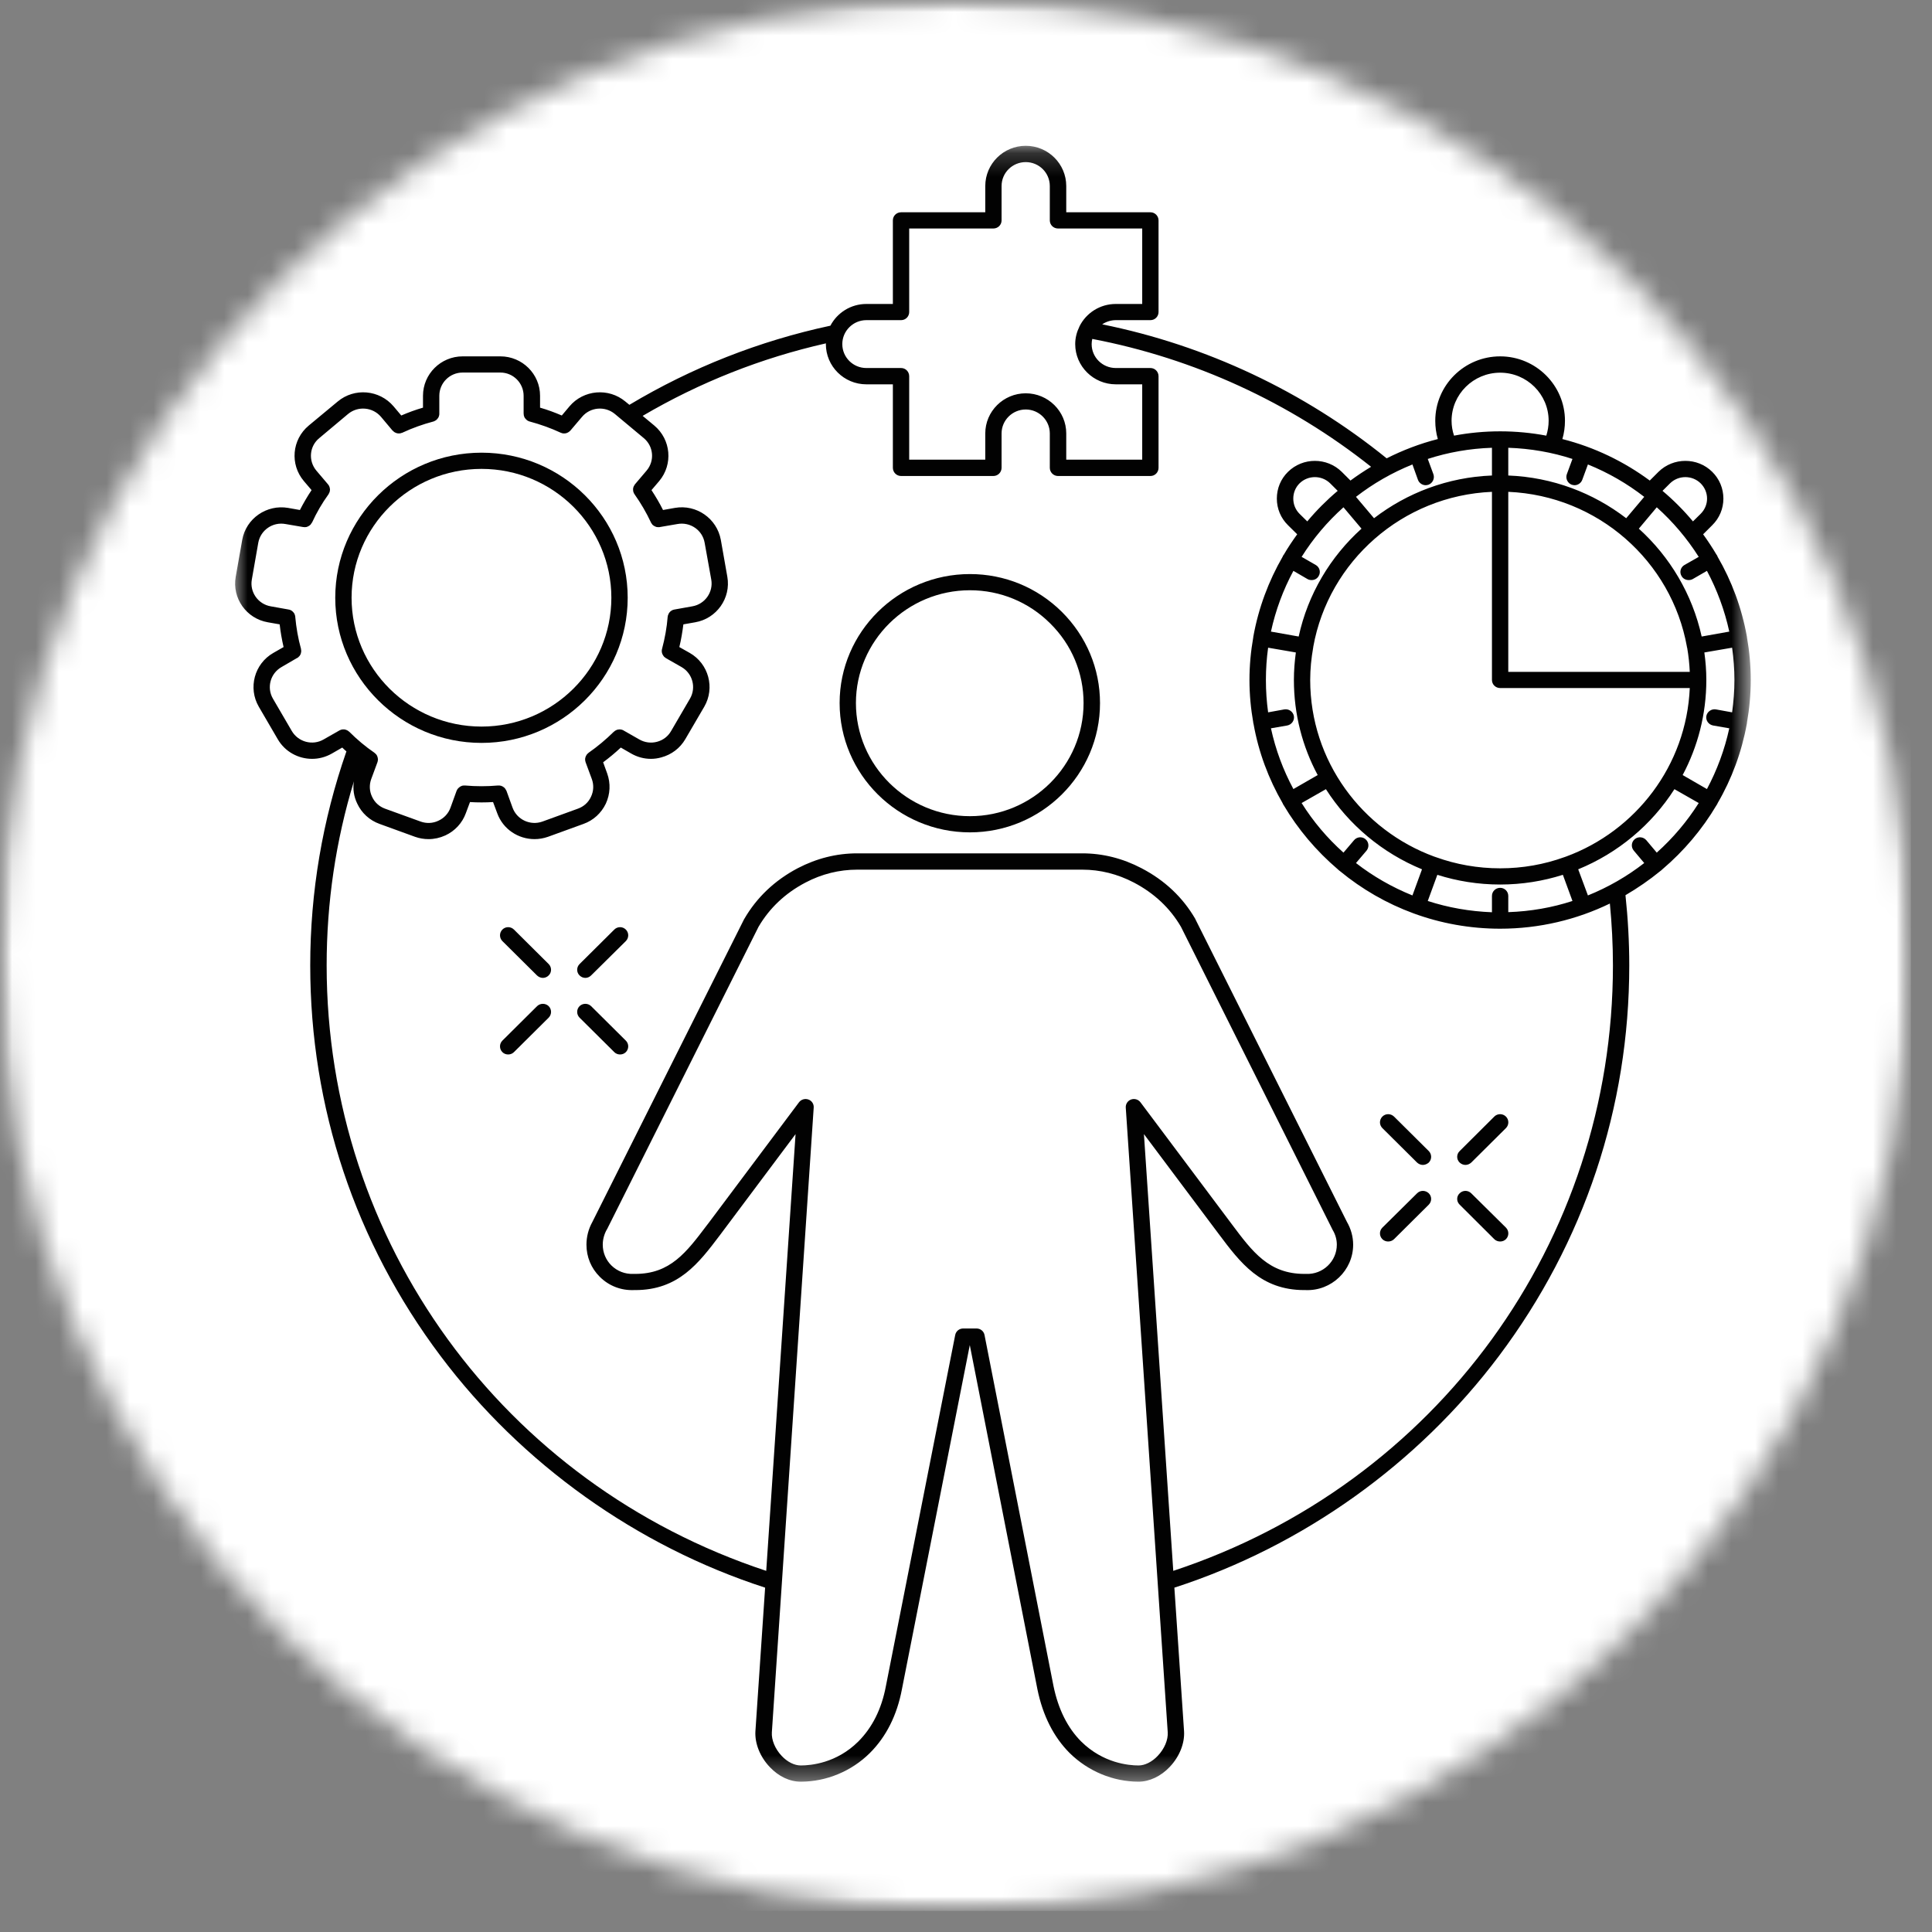 <?xml version="1.0" encoding="UTF-8"?> <svg xmlns="http://www.w3.org/2000/svg" width="82" height="82" viewBox="0 0 82 82" fill="none"><rect x="0" y="0" width="82" height="82" fill="#808080" stroke="none"/><g clip-path="url(#clip0_8645_14560)"><mask id="mask0_8645_14560" style="mask-type:luminance" maskUnits="userSpaceOnUse" x="0" y="0" width="82" height="82"><path d="M0 0H81.104V81.104H0V0Z" fill="white"></path></mask><g mask="url(#mask0_8645_14560)"><mask id="mask1_8645_14560" style="mask-type:luminance" maskUnits="userSpaceOnUse" x="0" y="0" width="82" height="82"><path d="M40.552 0C18.156 0 0 18.156 0 40.552C0 62.948 18.156 81.104 40.552 81.104C62.948 81.104 81.104 62.948 81.104 40.552C81.104 18.156 62.948 0 40.552 0Z" fill="white"></path></mask><g mask="url(#mask1_8645_14560)"><path d="M0 0H81.104V81.104H0V0Z" fill="white"></path></g></g><path d="M41.167 24.365C38.115 24.365 35.636 26.823 35.636 29.839C35.636 32.865 38.115 35.328 41.167 35.328C44.208 35.328 46.688 32.865 46.688 29.844C46.688 28.38 46.109 27.005 45.068 25.969C44.021 24.933 42.636 24.365 41.167 24.365ZM41.167 34.641C38.5 34.641 36.328 32.484 36.328 29.839C36.328 27.203 38.5 25.052 41.167 25.052C42.453 25.052 43.661 25.552 44.573 26.459C45.49 27.365 45.99 28.563 45.99 29.839C45.99 32.484 43.828 34.641 41.167 34.641Z" fill="#020202"></path><path d="M20.438 31.531C23.86 31.531 26.641 28.765 26.641 25.37C26.641 21.974 23.86 19.213 20.438 19.213C17.016 19.213 14.229 21.974 14.229 25.37C14.229 28.765 17.016 31.531 20.438 31.531ZM20.438 19.901C23.474 19.901 25.948 22.354 25.948 25.37C25.948 28.385 23.474 30.838 20.438 30.838C17.396 30.838 14.922 28.385 14.922 25.37C14.922 22.354 17.396 19.901 20.438 19.901Z" fill="#020202"></path><path d="M25.088 42.703C24.953 42.573 24.734 42.573 24.599 42.703C24.463 42.839 24.463 43.057 24.599 43.193L26.073 44.656C26.14 44.724 26.229 44.755 26.318 44.755C26.406 44.755 26.495 44.724 26.562 44.656C26.698 44.521 26.698 44.302 26.562 44.167L25.088 42.703Z" fill="#020202"></path><path d="M21.813 39.453C21.677 39.318 21.458 39.318 21.323 39.453C21.188 39.589 21.188 39.807 21.323 39.943L22.792 41.401C22.865 41.469 22.953 41.505 23.042 41.505C23.13 41.505 23.219 41.469 23.287 41.401C23.422 41.271 23.422 41.052 23.287 40.917L21.813 39.453Z" fill="#020202"></path><path d="M26.073 39.453L24.599 40.917C24.463 41.052 24.463 41.271 24.599 41.401C24.667 41.469 24.755 41.505 24.844 41.505C24.932 41.505 25.021 41.469 25.088 41.401L26.562 39.943C26.698 39.807 26.698 39.589 26.562 39.453C26.427 39.318 26.208 39.318 26.073 39.453Z" fill="#020202"></path><path d="M22.797 42.703L21.323 44.167C21.188 44.302 21.188 44.521 21.323 44.656C21.391 44.724 21.479 44.755 21.568 44.755C21.656 44.755 21.745 44.724 21.813 44.656L23.287 43.193C23.422 43.057 23.422 42.839 23.287 42.703C23.151 42.573 22.932 42.573 22.797 42.703Z" fill="#020202"></path><path d="M62.443 50.646C62.307 50.511 62.089 50.511 61.953 50.646C61.812 50.776 61.812 50.995 61.953 51.13L63.422 52.594C63.49 52.662 63.583 52.693 63.672 52.693C63.76 52.693 63.849 52.662 63.917 52.594C64.052 52.459 64.052 52.24 63.917 52.104L62.443 50.646Z" fill="#020202"></path><path d="M59.167 47.391C59.026 47.255 58.807 47.255 58.672 47.391C58.536 47.526 58.536 47.745 58.672 47.88L60.146 49.344C60.214 49.406 60.302 49.443 60.391 49.443C60.479 49.443 60.568 49.406 60.641 49.344C60.776 49.208 60.776 48.99 60.641 48.854L59.167 47.391Z" fill="#020202"></path><path d="M63.422 47.391L61.953 48.854C61.812 48.99 61.812 49.208 61.953 49.344C62.021 49.406 62.109 49.443 62.198 49.443C62.286 49.443 62.375 49.406 62.443 49.344L63.917 47.88C64.052 47.745 64.052 47.526 63.917 47.391C63.781 47.255 63.557 47.255 63.422 47.391Z" fill="#020202"></path><path d="M60.146 50.646L58.672 52.104C58.536 52.24 58.536 52.459 58.672 52.594C58.74 52.662 58.828 52.693 58.917 52.693C59.005 52.693 59.099 52.662 59.167 52.594L60.641 51.13C60.776 50.995 60.776 50.776 60.641 50.646C60.5 50.511 60.281 50.511 60.146 50.646Z" fill="#020202"></path><mask id="mask2_8645_14560" style="mask-type:luminance" maskUnits="userSpaceOnUse" x="9" y="6" width="66" height="70"><path d="M9.844 6.188H74.318V75.625H9.844V6.188Z" fill="white"></path></mask><g mask="url(#mask2_8645_14560)"><path d="M74.146 27.047C74.146 27.042 74.146 27.037 74.146 27.026C74.146 27.021 74.141 27.01 74.141 27.005C73.922 25.797 73.5 24.662 72.901 23.63C72.896 23.615 72.891 23.599 72.88 23.583C72.875 23.568 72.865 23.552 72.854 23.542C72.677 23.245 72.49 22.958 72.286 22.677L72.672 22.292C72.979 21.99 73.146 21.588 73.146 21.162C73.146 20.734 72.979 20.328 72.672 20.026C72.047 19.406 71.021 19.406 70.391 20.026L70.021 20.396C68.927 19.588 67.672 18.979 66.312 18.635C66.385 18.385 66.422 18.125 66.422 17.859C66.422 16.354 65.188 15.125 63.672 15.125C62.151 15.125 60.917 16.354 60.917 17.859C60.917 18.125 60.953 18.385 61.026 18.635C60.266 18.828 59.536 19.109 58.854 19.453C55.349 16.615 51.193 14.656 46.781 13.766C46.943 13.656 47.146 13.588 47.359 13.588H48.828C49.021 13.588 49.172 13.432 49.172 13.245V9.354C49.172 9.167 49.021 9.01 48.828 9.01H45.255V7.896C45.255 6.953 44.484 6.188 43.536 6.188C42.589 6.188 41.818 6.953 41.818 7.896V9.01H38.245C38.052 9.01 37.896 9.161 37.896 9.354V12.901H36.771C36.109 12.901 35.531 13.276 35.245 13.823C32.229 14.469 29.359 15.599 26.713 17.182L26.542 17.042C25.833 16.448 24.766 16.542 24.172 17.245L23.844 17.635C23.542 17.505 23.234 17.391 22.922 17.302V16.797C22.922 15.875 22.167 15.125 21.239 15.125H19.635C18.708 15.125 17.953 15.875 17.953 16.797V17.302C17.641 17.391 17.333 17.505 17.031 17.635L16.703 17.245C16.104 16.542 15.042 16.448 14.333 17.042L13.104 18.062C12.391 18.656 12.297 19.708 12.896 20.417L13.224 20.802C13.042 21.073 12.88 21.354 12.729 21.646L12.229 21.557C11.318 21.401 10.443 22.005 10.281 22.912L10.005 24.479C9.844 25.385 10.453 26.255 11.37 26.412L11.87 26.5C11.906 26.823 11.963 27.146 12.036 27.463L11.599 27.713C10.797 28.172 10.521 29.198 10.984 29.995L11.786 31.37C12.094 31.906 12.661 32.208 13.245 32.208C13.531 32.208 13.818 32.135 14.083 31.984L14.526 31.729C14.583 31.787 14.641 31.838 14.703 31.891C13.688 34.802 13.167 37.859 13.167 40.974C13.167 47 15.078 52.734 18.698 57.552C22.141 62.135 27.026 65.62 32.474 67.385L32.062 73.479C32.031 73.99 32.255 74.562 32.672 75C33.052 75.401 33.516 75.62 33.989 75.62C35.073 75.62 36.141 75.177 36.917 74.406C37.614 73.713 38.073 72.797 38.281 71.693L41.161 57.089L44.031 71.698C44.26 72.818 44.724 73.729 45.401 74.406C46.182 75.177 47.245 75.62 48.323 75.62C48.786 75.62 49.271 75.391 49.646 74.995C50.062 74.557 50.286 73.99 50.255 73.479L49.844 67.385C55.297 65.62 60.177 62.135 63.62 57.552C67.24 52.729 69.151 47 69.151 40.974C69.151 39.969 69.094 38.969 68.99 37.995C69.505 37.693 70 37.354 70.458 36.979C70.474 36.969 70.49 36.958 70.505 36.943C70.526 36.927 70.542 36.911 70.557 36.896C71.469 36.12 72.25 35.198 72.859 34.167C72.865 34.156 72.875 34.146 72.88 34.135C72.891 34.12 72.896 34.104 72.901 34.089C73.5 33.062 73.922 31.922 74.141 30.719C74.141 30.708 74.146 30.703 74.146 30.693C74.146 30.688 74.146 30.677 74.146 30.672C74.25 30.083 74.307 29.479 74.307 28.859C74.307 28.24 74.25 27.635 74.146 27.047ZM70.88 20.516C71.24 20.162 71.823 20.162 72.182 20.516C72.354 20.688 72.453 20.917 72.453 21.162C72.453 21.406 72.354 21.635 72.182 21.807L71.854 22.13C71.463 21.662 71.031 21.229 70.562 20.833L70.88 20.516ZM70.318 21.531C71.005 22.146 71.604 22.854 72.099 23.635L71.495 23.979C71.328 24.073 71.271 24.287 71.37 24.448C71.432 24.562 71.552 24.62 71.672 24.62C71.729 24.62 71.786 24.609 71.844 24.578L72.448 24.229C72.875 25.031 73.198 25.896 73.396 26.807L72.224 27.016C71.828 25.219 70.875 23.63 69.557 22.438L70.318 21.531ZM63.672 37.682C63.479 37.682 63.323 37.833 63.323 38.026V38.719C62.375 38.682 61.464 38.521 60.599 38.24L61.005 37.13C61.844 37.396 62.74 37.542 63.672 37.542C64.599 37.542 65.495 37.396 66.333 37.13L66.74 38.24C65.88 38.521 64.963 38.682 64.016 38.714V38.026C64.016 37.833 63.859 37.682 63.672 37.682ZM66.458 36.359C66.448 36.365 66.438 36.365 66.422 36.37C66.417 36.375 66.406 36.38 66.396 36.38C65.547 36.688 64.625 36.854 63.672 36.854C62.714 36.854 61.797 36.688 60.943 36.38C60.932 36.38 60.927 36.375 60.917 36.37C60.906 36.365 60.891 36.365 60.88 36.359C57.807 35.234 55.609 32.297 55.609 28.859C55.609 28.396 55.656 27.938 55.734 27.495C55.734 27.484 55.734 27.479 55.739 27.474C55.739 27.463 55.739 27.458 55.739 27.453C56.391 23.823 59.521 21.037 63.323 20.875V28.859C63.323 29.052 63.479 29.203 63.672 29.203H71.719C71.578 32.49 69.427 35.271 66.458 36.359ZM57.953 35.615C57.807 35.495 57.589 35.516 57.469 35.661L57.021 36.188C56.333 35.573 55.734 34.865 55.245 34.083L56.276 33.495C57.24 35.005 58.667 36.203 60.354 36.896L59.948 38.005C59.083 37.656 58.276 37.193 57.552 36.63L58 36.104C58.12 35.958 58.104 35.74 57.953 35.615ZM54.917 30.391C54.88 30.203 54.703 30.078 54.51 30.109L53.823 30.234C53.76 29.781 53.729 29.323 53.729 28.859C53.729 28.396 53.76 27.938 53.823 27.49L55 27.693C54.948 28.073 54.917 28.463 54.917 28.859C54.917 30.318 55.281 31.693 55.927 32.896L54.896 33.49C54.464 32.688 54.141 31.823 53.943 30.912L54.635 30.792C54.823 30.755 54.948 30.578 54.917 30.391ZM55.844 23.979L55.245 23.635C55.734 22.854 56.333 22.146 57.021 21.531L57.786 22.438C56.464 23.63 55.51 25.219 55.12 27.016L53.943 26.807C54.141 25.896 54.464 25.031 54.896 24.229L55.495 24.578C55.552 24.609 55.609 24.62 55.672 24.62C55.792 24.62 55.906 24.562 55.969 24.448C56.068 24.287 56.01 24.073 55.844 23.979ZM55.156 21.807C54.984 21.635 54.891 21.406 54.891 21.162C54.891 20.917 54.984 20.688 55.156 20.516C55.516 20.162 56.099 20.162 56.458 20.516L56.776 20.833C56.307 21.229 55.875 21.662 55.484 22.13L55.156 21.807ZM64.016 28.516V20.875C67.823 21.037 70.948 23.823 71.599 27.453C71.599 27.458 71.599 27.463 71.599 27.474C71.604 27.479 71.604 27.484 71.609 27.495C71.667 27.828 71.703 28.167 71.719 28.516H64.016ZM66.74 19.479L66.5 20.13C66.438 20.307 66.531 20.505 66.708 20.573C66.75 20.583 66.792 20.594 66.828 20.594C66.969 20.594 67.104 20.505 67.156 20.365L67.396 19.713C68.26 20.062 69.062 20.526 69.786 21.088L69.021 21.995C67.625 20.922 65.896 20.255 64.016 20.182V19.005C64.963 19.037 65.88 19.198 66.74 19.479ZM63.672 15.818C64.807 15.818 65.729 16.734 65.729 17.859C65.729 18.078 65.693 18.287 65.63 18.49C64.995 18.37 64.338 18.307 63.672 18.307C63 18.307 62.344 18.37 61.714 18.49C61.646 18.287 61.609 18.078 61.609 17.859C61.609 16.734 62.536 15.818 63.672 15.818ZM59.948 19.713L60.182 20.365C60.234 20.505 60.37 20.594 60.51 20.594C60.552 20.594 60.589 20.583 60.63 20.573C60.807 20.505 60.901 20.307 60.839 20.13L60.599 19.479C61.464 19.198 62.375 19.037 63.323 19.005V20.182C61.443 20.255 59.714 20.922 58.318 21.995L57.552 21.088C58.276 20.526 59.083 20.062 59.948 19.713ZM36.771 13.588H38.245C38.438 13.588 38.589 13.432 38.589 13.245V9.698H42.161C42.354 9.698 42.51 9.547 42.51 9.354V7.896C42.51 7.333 42.969 6.88 43.536 6.88C44.099 6.88 44.557 7.333 44.557 7.896V9.354C44.557 9.547 44.714 9.698 44.906 9.698H48.479V12.901H47.359C46.682 12.901 46.099 13.287 45.818 13.849C45.818 13.854 45.812 13.859 45.812 13.865C45.703 14.088 45.635 14.338 45.635 14.604C45.635 15.547 46.411 16.312 47.359 16.312H48.479V19.51H45.255V18.396C45.255 17.458 44.484 16.693 43.536 16.693C42.589 16.693 41.818 17.458 41.818 18.396V19.51H38.589V15.969C38.589 15.776 38.438 15.62 38.245 15.62H36.771C36.208 15.62 35.75 15.167 35.75 14.604C35.75 14.047 36.208 13.588 36.771 13.588ZM14.682 30.974C14.677 30.974 14.667 30.969 14.656 30.969C14.646 30.963 14.63 30.963 14.62 30.958C14.609 30.958 14.599 30.958 14.588 30.958C14.578 30.958 14.568 30.958 14.552 30.958C14.542 30.958 14.531 30.958 14.521 30.963C14.51 30.963 14.5 30.969 14.484 30.969C14.479 30.974 14.469 30.974 14.458 30.979C14.443 30.984 14.432 30.99 14.422 30.995C14.417 30.995 14.406 31 14.401 31.005L13.734 31.385C13.266 31.656 12.661 31.495 12.385 31.026L11.583 29.651C11.312 29.182 11.474 28.583 11.948 28.312L12.609 27.927C12.62 27.927 12.625 27.922 12.63 27.917C12.641 27.912 12.651 27.901 12.661 27.896C12.667 27.885 12.677 27.88 12.682 27.87C12.693 27.865 12.698 27.854 12.708 27.849C12.713 27.838 12.719 27.828 12.729 27.818C12.734 27.812 12.739 27.802 12.745 27.792C12.75 27.781 12.755 27.771 12.76 27.76C12.76 27.75 12.766 27.74 12.771 27.729C12.771 27.719 12.776 27.708 12.776 27.698C12.781 27.688 12.781 27.677 12.781 27.667C12.781 27.656 12.786 27.641 12.786 27.63C12.786 27.62 12.786 27.609 12.781 27.599C12.781 27.588 12.781 27.573 12.776 27.562C12.776 27.557 12.776 27.547 12.776 27.542C12.651 27.094 12.573 26.635 12.531 26.177C12.531 26.172 12.531 26.167 12.531 26.162C12.526 26.146 12.526 26.13 12.521 26.12C12.521 26.109 12.516 26.099 12.51 26.094C12.51 26.078 12.505 26.068 12.5 26.057C12.495 26.047 12.489 26.037 12.484 26.031C12.479 26.021 12.469 26.01 12.463 26C12.458 25.995 12.448 25.984 12.443 25.979C12.438 25.969 12.427 25.958 12.417 25.953C12.411 25.943 12.401 25.938 12.396 25.932C12.385 25.927 12.375 25.917 12.364 25.912C12.354 25.906 12.344 25.901 12.333 25.896C12.323 25.891 12.318 25.885 12.307 25.885C12.292 25.88 12.281 25.875 12.266 25.875C12.26 25.87 12.255 25.87 12.25 25.87L11.489 25.734C10.953 25.641 10.594 25.13 10.688 24.599L10.963 23.031C11.062 22.5 11.573 22.146 12.109 22.24L12.87 22.37C12.875 22.37 12.885 22.37 12.896 22.37C12.906 22.375 12.917 22.375 12.927 22.375H12.932C12.963 22.375 12.989 22.37 13.016 22.365C13.026 22.359 13.031 22.359 13.036 22.359C13.057 22.349 13.078 22.338 13.099 22.328C13.104 22.323 13.114 22.323 13.12 22.318C13.141 22.302 13.161 22.287 13.182 22.266C13.188 22.26 13.188 22.255 13.193 22.25C13.208 22.229 13.224 22.208 13.234 22.188C13.239 22.182 13.239 22.177 13.245 22.177C13.438 21.755 13.672 21.354 13.943 20.979C13.943 20.974 13.948 20.963 13.953 20.958C13.958 20.948 13.963 20.938 13.969 20.927C13.974 20.917 13.979 20.906 13.984 20.896C13.984 20.885 13.989 20.875 13.995 20.865C13.995 20.854 13.995 20.844 14 20.833C14 20.823 14 20.807 14.005 20.797C14.005 20.787 14.005 20.776 14.005 20.766C14 20.755 14 20.745 14 20.734C14 20.724 13.995 20.713 13.995 20.703C13.989 20.693 13.989 20.677 13.984 20.667C13.979 20.656 13.974 20.646 13.974 20.635C13.969 20.625 13.963 20.62 13.958 20.609C13.953 20.599 13.943 20.588 13.938 20.578C13.932 20.573 13.927 20.562 13.922 20.557L13.427 19.974C13.078 19.557 13.13 18.938 13.552 18.594L14.776 17.568C15.193 17.224 15.818 17.276 16.172 17.693L16.661 18.276C16.667 18.276 16.667 18.276 16.667 18.276C16.672 18.281 16.677 18.287 16.682 18.292C16.698 18.307 16.719 18.323 16.734 18.338C16.745 18.344 16.75 18.344 16.755 18.349C16.807 18.38 16.864 18.396 16.922 18.396C16.922 18.396 16.927 18.396 16.932 18.396C16.938 18.396 16.943 18.396 16.948 18.396C16.958 18.396 16.974 18.396 16.989 18.391C16.995 18.391 17.005 18.385 17.016 18.385C17.031 18.38 17.047 18.375 17.057 18.37C17.068 18.37 17.073 18.37 17.078 18.365C17.5 18.167 17.943 18.01 18.391 17.891C18.396 17.891 18.401 17.885 18.411 17.885C18.422 17.88 18.432 17.875 18.443 17.87C18.453 17.865 18.463 17.859 18.474 17.854C18.484 17.849 18.495 17.844 18.5 17.838C18.51 17.828 18.521 17.823 18.526 17.818C18.536 17.807 18.547 17.802 18.552 17.792C18.557 17.787 18.568 17.776 18.573 17.766C18.578 17.76 18.588 17.75 18.594 17.74C18.599 17.734 18.604 17.724 18.609 17.713C18.614 17.703 18.62 17.693 18.625 17.682C18.625 17.672 18.63 17.662 18.63 17.651C18.635 17.641 18.641 17.63 18.641 17.62C18.641 17.604 18.646 17.594 18.646 17.578C18.646 17.573 18.646 17.568 18.646 17.557V16.797C18.646 16.255 19.088 15.812 19.635 15.812H21.239C21.781 15.812 22.224 16.255 22.224 16.797V17.557C22.224 17.568 22.229 17.573 22.229 17.578C22.229 17.594 22.229 17.604 22.229 17.62C22.234 17.63 22.234 17.641 22.239 17.646C22.239 17.662 22.245 17.672 22.25 17.682C22.255 17.693 22.26 17.703 22.26 17.713C22.266 17.724 22.271 17.734 22.281 17.74C22.286 17.75 22.292 17.76 22.297 17.766C22.307 17.776 22.312 17.787 22.323 17.792C22.328 17.802 22.333 17.807 22.344 17.812C22.354 17.823 22.359 17.833 22.37 17.838C22.38 17.844 22.391 17.849 22.396 17.854C22.406 17.859 22.417 17.865 22.427 17.87C22.438 17.875 22.448 17.88 22.463 17.885C22.469 17.885 22.474 17.891 22.484 17.891C22.927 18.01 23.37 18.167 23.797 18.365C23.802 18.37 23.807 18.37 23.812 18.37C23.828 18.375 23.838 18.38 23.854 18.385C23.864 18.391 23.875 18.391 23.885 18.391C23.896 18.396 23.911 18.396 23.927 18.396C23.932 18.396 23.938 18.396 23.943 18.396C23.943 18.396 23.948 18.396 23.953 18.396C24.01 18.396 24.068 18.38 24.114 18.349C24.125 18.344 24.13 18.344 24.135 18.338C24.156 18.323 24.172 18.307 24.193 18.292C24.193 18.287 24.198 18.281 24.203 18.281C24.203 18.276 24.208 18.276 24.208 18.276L24.703 17.693C25.052 17.276 25.677 17.224 26.094 17.568L27.323 18.594C27.739 18.938 27.797 19.557 27.443 19.974L26.948 20.557C26.943 20.562 26.943 20.568 26.938 20.573C26.932 20.583 26.922 20.599 26.917 20.609C26.911 20.62 26.906 20.625 26.901 20.635C26.896 20.646 26.891 20.656 26.885 20.672C26.885 20.677 26.88 20.688 26.88 20.698C26.875 20.708 26.875 20.724 26.87 20.734C26.87 20.745 26.87 20.755 26.87 20.766C26.87 20.776 26.87 20.787 26.87 20.802C26.87 20.812 26.87 20.818 26.875 20.828C26.875 20.844 26.875 20.854 26.88 20.865C26.88 20.875 26.885 20.885 26.891 20.896C26.891 20.906 26.896 20.917 26.901 20.927C26.906 20.938 26.911 20.948 26.922 20.958C26.922 20.963 26.927 20.974 26.932 20.979C27.198 21.354 27.432 21.755 27.63 22.177C27.63 22.182 27.635 22.182 27.635 22.188C27.646 22.208 27.661 22.229 27.677 22.25C27.682 22.255 27.688 22.26 27.688 22.266C27.708 22.287 27.729 22.302 27.755 22.318C27.76 22.323 27.766 22.328 27.771 22.328C27.792 22.338 27.812 22.349 27.838 22.359C27.844 22.359 27.849 22.365 27.854 22.365C27.885 22.37 27.911 22.375 27.943 22.375C27.953 22.375 27.963 22.375 27.969 22.375C27.984 22.375 27.995 22.375 28.005 22.37L28.76 22.24C29.297 22.146 29.812 22.5 29.906 23.031L30.188 24.599C30.281 25.13 29.922 25.641 29.385 25.734L28.625 25.87C28.62 25.87 28.614 25.87 28.609 25.875C28.594 25.875 28.578 25.88 28.562 25.885C28.557 25.891 28.552 25.891 28.542 25.896C28.531 25.901 28.516 25.906 28.505 25.917C28.495 25.922 28.489 25.927 28.484 25.927C28.474 25.938 28.463 25.948 28.453 25.953C28.443 25.958 28.438 25.969 28.432 25.974C28.422 25.984 28.417 25.995 28.406 26.005C28.401 26.01 28.396 26.021 28.391 26.026C28.385 26.037 28.38 26.047 28.375 26.062C28.37 26.068 28.364 26.078 28.364 26.088C28.359 26.099 28.354 26.109 28.349 26.12C28.349 26.135 28.344 26.146 28.344 26.156C28.344 26.162 28.338 26.172 28.338 26.177C28.302 26.635 28.219 27.094 28.099 27.542C28.099 27.547 28.099 27.557 28.094 27.562C28.094 27.578 28.088 27.588 28.088 27.599C28.088 27.609 28.088 27.62 28.088 27.63C28.088 27.646 28.088 27.656 28.088 27.667C28.094 27.677 28.094 27.688 28.094 27.698C28.099 27.708 28.099 27.719 28.104 27.734C28.109 27.745 28.109 27.75 28.114 27.76C28.12 27.771 28.125 27.781 28.13 27.792C28.135 27.802 28.141 27.812 28.146 27.818C28.151 27.828 28.161 27.838 28.167 27.849C28.172 27.859 28.182 27.865 28.188 27.875C28.198 27.88 28.203 27.891 28.213 27.896C28.224 27.901 28.234 27.912 28.245 27.917C28.25 27.922 28.255 27.927 28.26 27.932L28.927 28.312C29.396 28.583 29.557 29.182 29.286 29.651L28.484 31.026C28.354 31.255 28.141 31.417 27.885 31.484C27.63 31.552 27.364 31.516 27.135 31.385L26.469 31.005C26.463 31 26.458 31 26.453 30.995C26.438 30.99 26.427 30.984 26.417 30.979C26.406 30.974 26.396 30.974 26.385 30.969C26.375 30.969 26.364 30.963 26.349 30.963C26.338 30.963 26.328 30.958 26.318 30.958C26.307 30.958 26.297 30.958 26.286 30.958C26.276 30.958 26.266 30.958 26.255 30.963C26.239 30.963 26.229 30.963 26.219 30.969C26.208 30.969 26.198 30.974 26.188 30.974C26.177 30.979 26.167 30.984 26.156 30.99C26.146 30.995 26.135 31 26.125 31.005C26.114 31.01 26.109 31.016 26.099 31.021C26.088 31.026 26.078 31.037 26.068 31.047C26.062 31.052 26.057 31.052 26.052 31.057C25.719 31.385 25.359 31.688 24.984 31.948C24.979 31.953 24.974 31.958 24.969 31.963C24.958 31.969 24.948 31.979 24.938 31.99C24.932 31.995 24.922 32.005 24.917 32.01C24.911 32.021 24.901 32.031 24.896 32.042C24.891 32.047 24.885 32.057 24.88 32.068C24.875 32.078 24.87 32.089 24.864 32.099C24.859 32.109 24.854 32.115 24.854 32.125C24.849 32.135 24.844 32.151 24.844 32.161C24.838 32.172 24.838 32.182 24.838 32.188C24.838 32.203 24.833 32.214 24.833 32.229C24.833 32.24 24.838 32.245 24.838 32.255C24.838 32.271 24.838 32.281 24.838 32.292C24.844 32.302 24.844 32.312 24.849 32.323C24.849 32.333 24.854 32.344 24.854 32.349L25.12 33.068C25.208 33.312 25.198 33.578 25.083 33.818C24.974 34.057 24.776 34.234 24.526 34.323L23.021 34.87C22.51 35.052 21.943 34.792 21.755 34.281L21.495 33.562C21.489 33.557 21.484 33.552 21.484 33.547C21.479 33.536 21.474 33.521 21.463 33.51C21.463 33.5 21.453 33.495 21.448 33.484C21.443 33.474 21.438 33.464 21.427 33.458C21.422 33.448 21.411 33.443 21.406 33.432C21.396 33.427 21.385 33.417 21.38 33.411C21.37 33.406 21.364 33.401 21.354 33.396C21.344 33.385 21.333 33.38 21.323 33.375C21.312 33.37 21.307 33.37 21.297 33.365C21.286 33.359 21.271 33.354 21.26 33.349C21.25 33.349 21.239 33.349 21.229 33.344C21.219 33.344 21.208 33.339 21.193 33.339C21.182 33.339 21.167 33.339 21.156 33.339C21.151 33.339 21.141 33.339 21.135 33.339C20.677 33.38 20.198 33.38 19.739 33.339C19.734 33.339 19.724 33.339 19.719 33.339C19.708 33.339 19.693 33.339 19.682 33.339C19.667 33.339 19.656 33.344 19.646 33.344C19.635 33.349 19.625 33.349 19.614 33.349C19.604 33.354 19.588 33.359 19.578 33.365C19.568 33.37 19.562 33.37 19.557 33.375C19.542 33.38 19.531 33.385 19.521 33.396C19.51 33.401 19.505 33.406 19.5 33.411C19.489 33.417 19.479 33.427 19.469 33.438C19.463 33.443 19.453 33.448 19.448 33.453C19.438 33.464 19.432 33.474 19.427 33.484C19.422 33.495 19.411 33.5 19.406 33.51C19.401 33.521 19.396 33.531 19.391 33.542C19.391 33.552 19.385 33.557 19.38 33.562L19.12 34.281C19.031 34.526 18.849 34.724 18.609 34.833C18.37 34.948 18.099 34.958 17.854 34.87L16.344 34.323C16.099 34.234 15.901 34.057 15.792 33.818C15.677 33.578 15.667 33.312 15.755 33.068L16.021 32.349C16.021 32.344 16.021 32.333 16.026 32.328C16.031 32.318 16.031 32.302 16.036 32.292C16.036 32.281 16.036 32.271 16.036 32.26C16.042 32.25 16.042 32.234 16.042 32.224C16.042 32.214 16.036 32.203 16.036 32.193C16.036 32.182 16.036 32.172 16.031 32.161C16.031 32.151 16.026 32.135 16.021 32.125C16.021 32.115 16.016 32.104 16.01 32.094C16.005 32.089 16 32.078 16 32.068C15.989 32.057 15.984 32.047 15.979 32.036C15.974 32.026 15.969 32.021 15.958 32.01C15.953 32.005 15.943 31.995 15.938 31.99C15.927 31.979 15.917 31.969 15.906 31.963C15.901 31.958 15.896 31.953 15.891 31.948C15.51 31.688 15.151 31.385 14.823 31.057C14.818 31.052 14.812 31.052 14.807 31.047C14.797 31.037 14.786 31.026 14.776 31.021C14.766 31.016 14.755 31.01 14.75 31.005C14.739 31 14.729 30.995 14.719 30.99C14.708 30.984 14.698 30.979 14.682 30.974ZM15.276 32.354L15.271 32.37C15.276 32.365 15.276 32.359 15.276 32.354ZM49.141 74.521C48.896 74.781 48.594 74.932 48.323 74.932C47.901 74.932 46.818 74.833 45.891 73.917C45.312 73.338 44.917 72.547 44.714 71.562L41.786 56.661C41.755 56.5 41.614 56.385 41.448 56.385H40.88C40.714 56.385 40.573 56.5 40.542 56.661L37.599 71.568C37.417 72.537 37.021 73.323 36.427 73.917C35.505 74.833 34.417 74.932 33.989 74.932C33.719 74.932 33.422 74.787 33.177 74.526C32.896 74.229 32.739 73.844 32.76 73.526L34.536 47.01C34.547 46.859 34.458 46.719 34.312 46.667C34.167 46.615 34.005 46.661 33.911 46.786L30.088 51.891L30 52.005C29.13 53.156 28.448 54.068 26.963 54.068H26.906C26.901 54.068 26.891 54.068 26.885 54.068C26.531 54.083 26.198 53.953 25.948 53.708C25.713 53.474 25.583 53.161 25.583 52.828C25.583 52.609 25.641 52.391 25.75 52.193C25.755 52.188 25.755 52.188 25.76 52.182L32.193 39.339C32.656 38.547 33.323 37.911 34.188 37.458C34.88 37.094 35.62 36.911 36.38 36.911H45.938C46.693 36.911 47.427 37.094 48.125 37.458C48.989 37.911 49.661 38.542 50.125 39.339L56.552 52.182C56.557 52.188 56.557 52.193 56.562 52.203C56.677 52.391 56.739 52.609 56.739 52.828C56.739 53.531 56.146 54.099 55.438 54.068C55.427 54.068 55.422 54.068 55.411 54.068H55.359C53.859 54.068 53.161 53.135 52.281 51.958L48.406 46.786C48.312 46.661 48.151 46.615 48.005 46.667C47.864 46.719 47.771 46.859 47.781 47.01L49.562 73.521C49.583 73.844 49.422 74.224 49.141 74.521ZM49.797 66.672L48.552 48.135L51.724 52.37C52.641 53.594 53.51 54.755 55.359 54.755H55.411C56.51 54.802 57.432 53.917 57.432 52.828C57.432 52.49 57.339 52.156 57.167 51.859L50.739 39.021C50.739 39.016 50.734 39.01 50.734 39.005C50.203 38.089 49.438 37.365 48.448 36.849C47.651 36.432 46.807 36.219 45.938 36.219H36.38C35.505 36.219 34.661 36.432 33.859 36.849C32.88 37.365 32.114 38.094 31.588 39.005C31.583 39.01 31.578 39.016 31.578 39.021L25.141 51.865C24.974 52.167 24.891 52.495 24.891 52.828C24.891 53.344 25.088 53.828 25.458 54.193C25.844 54.578 26.359 54.776 26.906 54.755H26.963C28.792 54.755 29.651 53.62 30.557 52.422L33.766 48.135L32.521 66.672C21.344 62.979 13.864 52.708 13.864 40.974C13.864 38.307 14.25 35.682 15.021 33.161C14.969 33.479 15.016 33.807 15.161 34.104C15.349 34.51 15.688 34.818 16.109 34.969L17.614 35.516C17.802 35.583 17.995 35.615 18.188 35.615C18.432 35.615 18.672 35.562 18.901 35.458C19.307 35.271 19.62 34.932 19.771 34.516L19.948 34.042C20.109 34.052 20.271 34.057 20.438 34.057C20.599 34.057 20.766 34.052 20.927 34.042L21.104 34.516C21.349 35.193 21.995 35.615 22.688 35.615C22.875 35.615 23.068 35.583 23.26 35.516L24.766 34.969C25.188 34.818 25.521 34.51 25.713 34.109C25.901 33.703 25.922 33.25 25.771 32.828L25.599 32.354C25.859 32.161 26.109 31.953 26.349 31.729L26.792 31.984C27.047 32.13 27.333 32.208 27.625 32.208C27.771 32.208 27.922 32.188 28.068 32.146C28.5 32.031 28.864 31.755 29.088 31.37L29.891 29.995C30.354 29.198 30.078 28.172 29.276 27.713L28.833 27.463C28.911 27.146 28.963 26.823 29.005 26.5L29.505 26.412C30.417 26.255 31.031 25.385 30.87 24.479L30.594 22.912C30.427 22.005 29.557 21.396 28.641 21.557L28.141 21.646C27.995 21.354 27.828 21.073 27.651 20.802L27.979 20.417C28.573 19.708 28.479 18.656 27.771 18.062L27.276 17.651C29.698 16.229 32.312 15.193 35.057 14.573C35.057 14.583 35.052 14.594 35.052 14.604C35.052 15.547 35.823 16.312 36.771 16.312H37.896V19.854C37.896 20.047 38.052 20.203 38.245 20.203H42.161C42.354 20.203 42.51 20.047 42.51 19.854V18.396C42.51 17.838 42.969 17.38 43.536 17.38C44.099 17.38 44.557 17.838 44.557 18.396V19.854C44.557 20.047 44.714 20.203 44.906 20.203H48.828C49.021 20.203 49.172 20.047 49.172 19.854V15.969C49.172 15.776 49.021 15.62 48.828 15.62H47.359C46.792 15.62 46.333 15.167 46.333 14.604C46.333 14.531 46.344 14.458 46.359 14.385C50.672 15.208 54.75 17.078 58.193 19.812C57.891 19.995 57.599 20.188 57.318 20.396L56.948 20.026C56.318 19.406 55.297 19.406 54.667 20.026C54.359 20.328 54.193 20.729 54.193 21.162C54.193 21.588 54.359 21.99 54.667 22.292L55.057 22.677C54.854 22.958 54.661 23.245 54.489 23.542C54.479 23.557 54.469 23.568 54.458 23.583C54.448 23.599 54.443 23.615 54.438 23.63C53.844 24.662 53.417 25.797 53.198 27.005C53.198 27.01 53.193 27.021 53.193 27.026C53.193 27.037 53.193 27.042 53.193 27.047C53.089 27.635 53.031 28.24 53.031 28.859C53.031 29.479 53.089 30.083 53.193 30.672C53.193 30.677 53.193 30.688 53.193 30.693C53.198 30.703 53.198 30.708 53.203 30.719C53.417 31.927 53.844 33.062 54.438 34.089C54.443 34.104 54.448 34.12 54.458 34.135C54.464 34.151 54.474 34.156 54.479 34.167C55.089 35.198 55.87 36.12 56.781 36.896C56.797 36.911 56.812 36.927 56.833 36.943C56.849 36.958 56.865 36.969 56.88 36.979C58.724 38.5 61.094 39.417 63.672 39.417C65.338 39.417 66.922 39.031 68.328 38.349C68.411 39.208 68.458 40.094 68.458 40.974C68.458 52.708 60.979 62.979 49.797 66.672ZM70.318 36.188L69.875 35.661C69.75 35.516 69.531 35.495 69.385 35.615C69.234 35.74 69.219 35.958 69.344 36.104L69.786 36.63C69.062 37.193 68.26 37.656 67.396 38.005L66.984 36.896C68.677 36.203 70.099 35.01 71.068 33.495L72.099 34.083C71.604 34.865 71.005 35.573 70.318 36.188ZM73.516 30.234L72.828 30.109C72.641 30.078 72.458 30.203 72.422 30.391C72.391 30.578 72.516 30.755 72.708 30.792L73.396 30.912C73.198 31.823 72.875 32.688 72.448 33.49L71.417 32.896C72.057 31.693 72.422 30.318 72.422 28.859C72.422 28.463 72.391 28.073 72.338 27.693L73.516 27.49C73.578 27.938 73.615 28.396 73.615 28.859C73.615 29.328 73.578 29.781 73.516 30.234Z" fill="#020202"></path></g></g><defs><clipPath id="clip0_8645_14560"><rect width="82" height="82" fill="white"></rect></clipPath></defs></svg> 